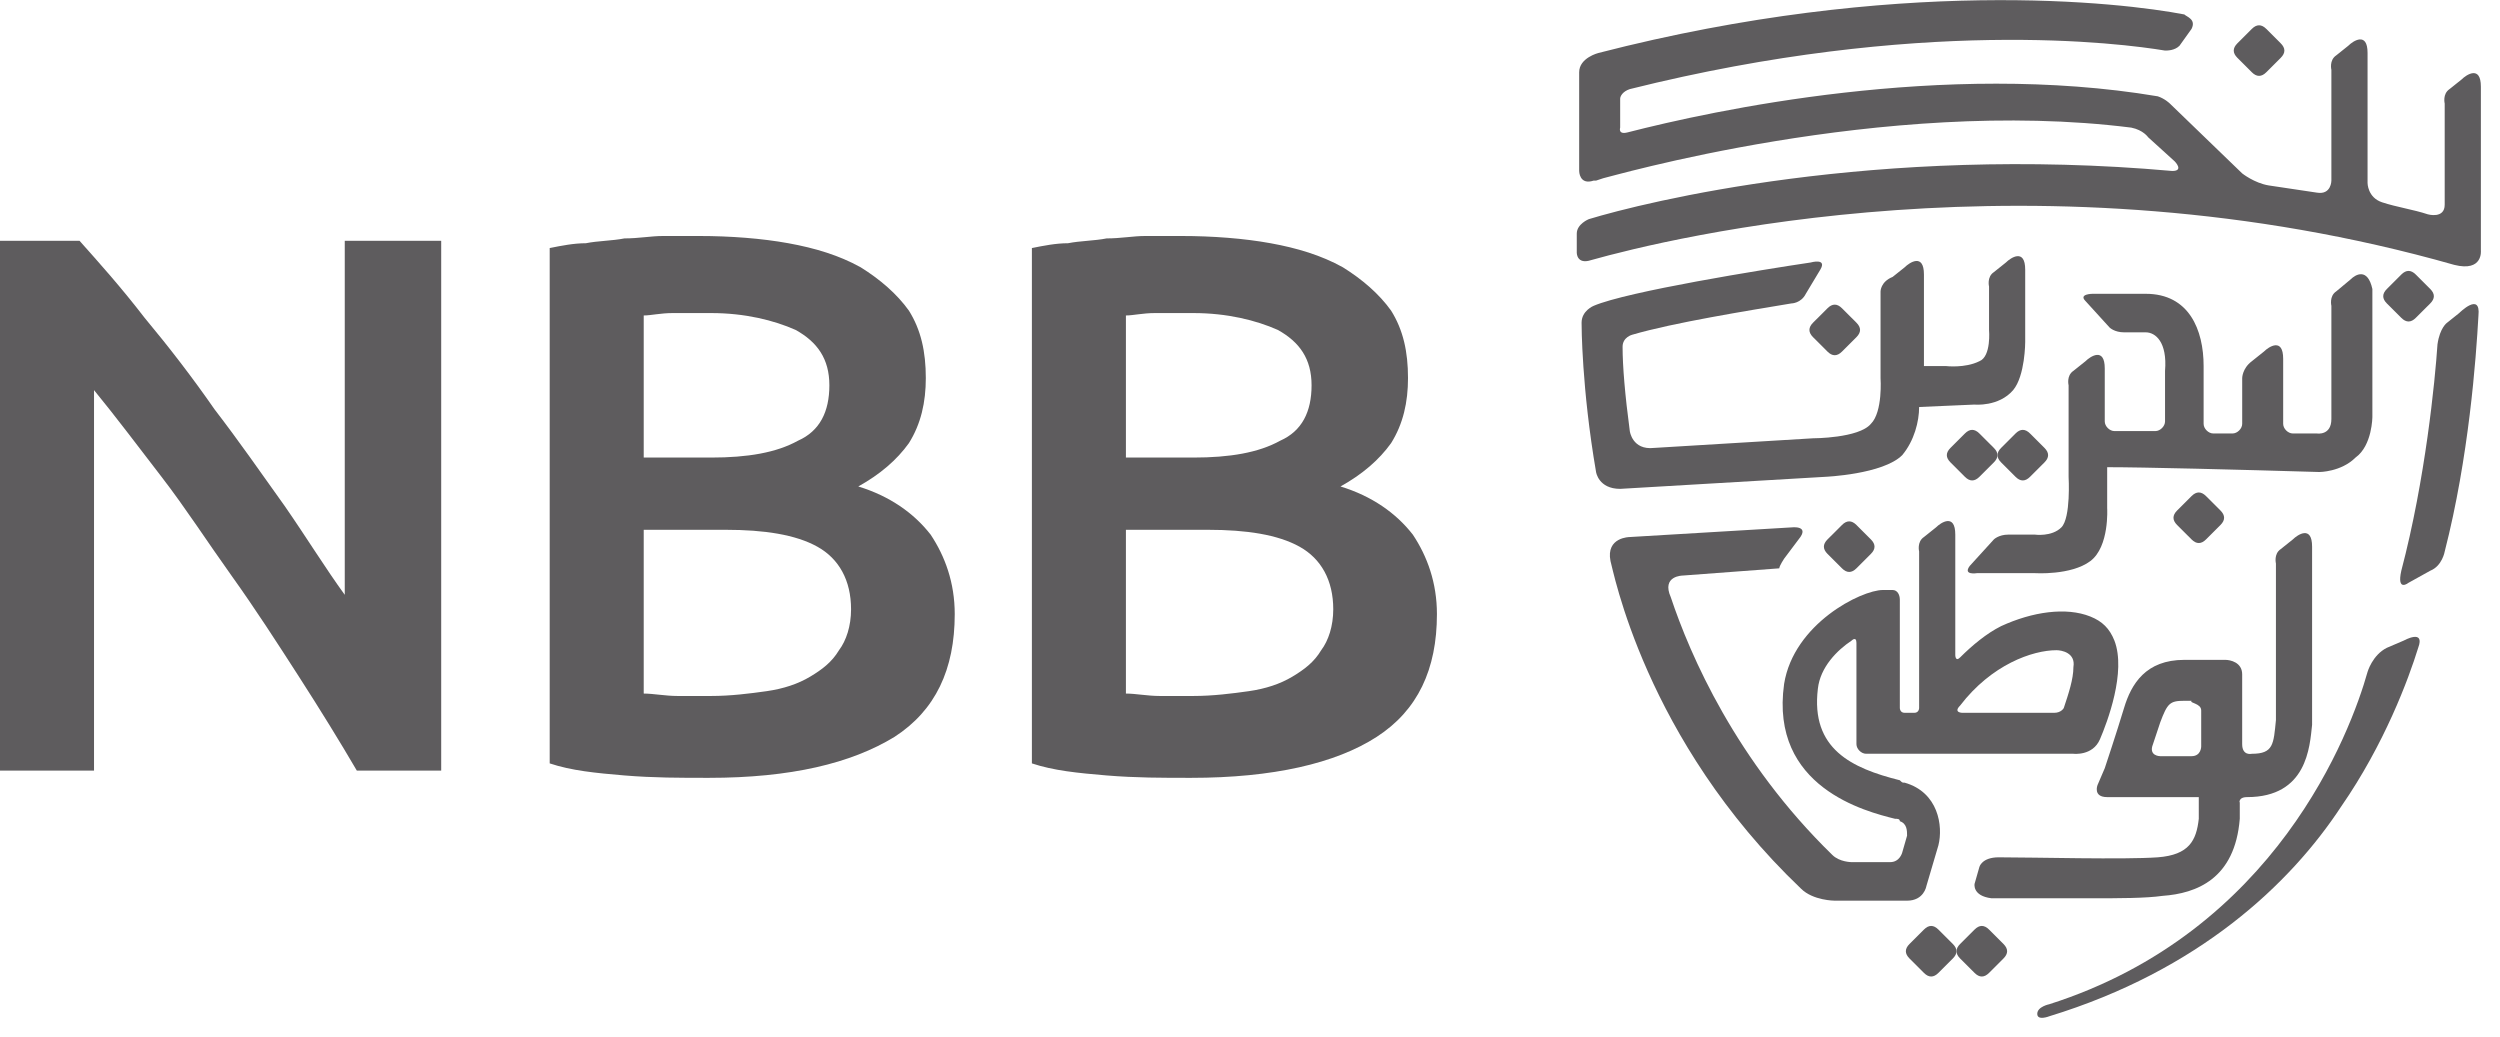 <?xml version="1.0" encoding="UTF-8"?> <svg xmlns="http://www.w3.org/2000/svg" width="123" height="51" viewBox="0 0 123 51" fill="none"><path d="M17.556 37.914C16.725 36.492 15.776 34.952 14.709 33.293C13.641 31.634 12.574 29.976 11.387 28.317C10.201 26.658 9.134 24.999 7.947 23.459C6.761 21.919 5.694 20.497 4.626 19.194V37.914H0V11.848H3.914C4.863 12.914 5.931 14.099 7.117 15.639C8.303 17.061 9.49 18.601 10.557 20.142C11.743 21.682 12.811 23.222 13.997 24.881C15.065 26.421 16.014 27.961 16.962 29.265V11.848H21.707V37.914H17.556Z" fill="#5E5C5E"></path><path d="M34.874 38.27C33.45 38.27 32.145 38.27 30.722 38.152C29.299 38.033 28.113 37.915 27.045 37.559V12.204C27.638 12.085 28.231 11.967 28.824 11.967C29.417 11.848 30.129 11.848 30.722 11.73C31.434 11.73 32.027 11.611 32.62 11.611C33.213 11.611 33.925 11.611 34.399 11.611C35.941 11.611 37.483 11.73 38.788 11.967C40.093 12.204 41.279 12.559 42.347 13.152C43.296 13.744 44.126 14.455 44.719 15.284C45.312 16.232 45.55 17.299 45.55 18.602C45.55 19.787 45.312 20.853 44.719 21.801C44.126 22.63 43.296 23.341 42.228 23.934C43.77 24.407 44.956 25.237 45.787 26.303C46.498 27.37 46.973 28.673 46.973 30.213C46.973 32.938 46.024 34.953 44.007 36.256C41.872 37.559 38.907 38.27 34.874 38.27ZM31.671 22.512H34.992C36.772 22.512 38.195 22.275 39.263 21.682C40.33 21.209 40.805 20.261 40.805 18.957C40.805 17.654 40.212 16.825 39.144 16.232C38.077 15.758 36.653 15.403 34.992 15.403C34.281 15.403 33.569 15.403 33.094 15.403C32.501 15.403 32.027 15.521 31.671 15.521V22.512ZM31.671 26.185V34.123C32.145 34.123 32.739 34.242 33.332 34.242C33.925 34.242 34.518 34.242 34.992 34.242C35.941 34.242 36.89 34.123 37.721 34.005C38.551 33.886 39.263 33.649 39.856 33.294C40.449 32.938 40.923 32.583 41.279 31.991C41.635 31.517 41.872 30.806 41.872 29.976C41.872 28.555 41.279 27.488 40.212 26.896C39.144 26.303 37.602 26.066 35.704 26.066H31.671V26.185Z" fill="#5E5C5E"></path><path d="M58.598 38.27C57.175 38.27 55.87 38.27 54.446 38.152C53.023 38.033 51.837 37.915 50.769 37.559V12.204C51.362 12.085 51.955 11.967 52.548 11.967C53.141 11.848 53.853 11.848 54.446 11.73C55.158 11.73 55.751 11.611 56.344 11.611C56.937 11.611 57.649 11.611 58.123 11.611C59.666 11.611 61.208 11.73 62.512 11.967C63.817 12.204 65.003 12.559 66.071 13.152C67.02 13.744 67.85 14.455 68.443 15.284C69.036 16.232 69.274 17.299 69.274 18.602C69.274 19.787 69.036 20.853 68.443 21.801C67.85 22.63 67.02 23.341 65.952 23.934C67.494 24.407 68.68 25.237 69.511 26.303C70.222 27.37 70.697 28.673 70.697 30.213C70.697 32.938 69.748 34.953 67.731 36.256C65.715 37.559 62.631 38.27 58.598 38.27ZM55.395 22.512H58.717C60.496 22.512 61.919 22.275 62.987 21.682C64.054 21.209 64.529 20.261 64.529 18.957C64.529 17.654 63.936 16.825 62.868 16.232C61.801 15.758 60.377 15.403 58.717 15.403C58.005 15.403 57.293 15.403 56.819 15.403C56.225 15.403 55.751 15.521 55.395 15.521V22.512ZM55.395 26.185V34.123C55.87 34.123 56.463 34.242 57.056 34.242C57.649 34.242 58.242 34.242 58.717 34.242C59.666 34.242 60.614 34.123 61.445 34.005C62.275 33.886 62.987 33.649 63.58 33.294C64.173 32.938 64.647 32.583 65.003 31.991C65.359 31.517 65.596 30.806 65.596 29.976C65.596 28.555 65.003 27.488 63.936 26.896C62.868 26.303 61.326 26.066 59.428 26.066H55.395V26.185Z" fill="#5E5C5E"></path><path d="M100.826 49.408C111.976 45.853 115.653 36.019 116.484 33.057C116.484 33.057 116.721 32.228 117.433 31.872L118.263 31.517C118.263 31.517 119.331 30.924 118.975 31.872C118.5 33.413 117.314 36.612 115.179 39.692C112.688 43.484 108.18 47.749 100.826 50C100.826 50 100.233 50.237 100.233 49.882C100.233 49.526 100.826 49.408 100.826 49.408Z" fill="#5E5C5E"></path><path d="M111.502 3.555C111.265 3.792 111.027 3.792 110.79 3.555L110.078 2.844C109.841 2.607 109.841 2.37 110.078 2.133L110.79 1.422C111.027 1.185 111.265 1.185 111.502 1.422L112.213 2.133C112.451 2.37 112.451 2.607 112.213 2.844L111.502 3.555Z" fill="#5E5C5E"></path><path d="M90.625 17.299C90.388 17.536 90.15 17.536 89.913 17.299L89.201 16.588C88.964 16.351 88.964 16.114 89.201 15.877L89.913 15.166C90.15 14.929 90.388 14.929 90.625 15.166L91.337 15.877C91.574 16.114 91.574 16.351 91.337 16.588L90.625 17.299Z" fill="#5E5C5E"></path><path d="M91.337 27.962C91.1 28.199 90.862 28.199 90.625 27.962L89.913 27.251C89.676 27.014 89.676 26.777 89.913 26.54L90.625 25.829C90.862 25.592 91.1 25.592 91.337 25.829L92.048 26.54C92.286 26.777 92.286 27.014 92.048 27.251L91.337 27.962Z" fill="#5E5C5E"></path><path d="M97.386 23.46C97.149 23.697 96.912 23.697 96.674 23.46L95.963 22.749C95.725 22.512 95.725 22.275 95.963 22.038L96.674 21.327C96.912 21.09 97.149 21.09 97.386 21.327L98.098 22.038C98.335 22.275 98.335 22.512 98.098 22.749L97.386 23.46Z" fill="#5E5C5E"></path><path d="M99.877 23.46C99.64 23.697 99.403 23.697 99.165 23.46L98.454 22.749C98.217 22.512 98.217 22.275 98.454 22.038L99.165 21.327C99.403 21.09 99.64 21.09 99.877 21.327L100.589 22.038C100.826 22.275 100.826 22.512 100.589 22.749L99.877 23.46Z" fill="#5E5C5E"></path><path d="M95.369 47.867C95.132 48.104 94.895 48.104 94.658 47.867L93.946 47.156C93.709 46.919 93.709 46.682 93.946 46.445L94.658 45.734C94.895 45.497 95.132 45.497 95.369 45.734L96.081 46.445C96.318 46.682 96.318 46.919 96.081 47.156L95.369 47.867Z" fill="#5E5C5E"></path><path d="M97.861 47.867C97.623 48.104 97.386 48.104 97.149 47.867L96.437 47.156C96.2 46.919 96.2 46.682 96.437 46.445L97.149 45.734C97.386 45.497 97.623 45.497 97.861 45.734L98.572 46.445C98.81 46.682 98.81 46.919 98.572 47.156L97.861 47.867Z" fill="#5E5C5E"></path><path d="M118.856 15.639C118.619 15.877 118.382 15.877 118.145 15.639L117.433 14.929C117.196 14.692 117.196 14.455 117.433 14.218L118.145 13.507C118.382 13.27 118.619 13.27 118.856 13.507L119.568 14.218C119.805 14.455 119.805 14.692 119.568 14.929L118.856 15.639Z" fill="#5E5C5E"></path><path d="M122.059 12.322V11.967V6.753V4.265C122.059 3.199 121.347 3.673 121.11 3.91L120.517 4.384C120.161 4.621 120.279 5.095 120.279 5.095V6.753V10.071C120.279 10.782 119.449 10.545 119.449 10.545C118.737 10.308 117.907 10.189 117.195 9.952C116.484 9.715 116.484 9.005 116.484 9.005V2.606C116.484 1.54 115.772 2.014 115.535 2.251L114.942 2.725C114.586 2.962 114.704 3.436 114.704 3.436V8.886C114.704 8.886 114.704 9.597 113.993 9.478C113.162 9.36 112.451 9.241 111.62 9.123C110.909 9.005 110.315 8.531 110.315 8.531L106.757 5.095C106.757 5.095 106.52 4.858 106.164 4.739C95.607 2.962 84.219 5.45 80.068 6.516C79.593 6.635 79.712 6.279 79.712 6.279V4.858C79.712 4.739 79.83 4.502 80.186 4.384C94.421 0.829 104.385 2.132 106.52 2.488C106.638 2.488 106.994 2.488 107.231 2.251L107.824 1.422C108.062 0.948 107.587 0.829 107.469 0.711C104.385 0.118 93.353 -1.185 78.644 2.606C78.644 2.606 77.695 2.843 77.695 3.554V8.412C77.695 8.412 77.695 9.123 78.407 8.886H78.526L78.882 8.768C79 8.768 92.641 4.739 104.859 6.279C105.452 6.398 105.689 6.753 105.689 6.753L106.994 7.938C106.994 7.938 107.469 8.412 106.876 8.412C92.285 7.109 80.898 9.952 78.17 10.782C78.17 10.782 77.577 11.019 77.577 11.493V12.441C77.577 12.441 77.577 13.033 78.288 12.796C82.084 11.73 100.351 7.227 120.754 13.033C122.177 13.388 122.059 12.322 122.059 12.322Z" fill="#5E5C5E"></path><path d="M110.553 39.218C113.518 39.218 113.637 36.73 113.755 35.664C113.755 34.479 113.755 28.555 113.755 28.081V26.896C113.755 25.83 113.044 26.304 112.806 26.541L112.213 27.015C111.858 27.251 111.976 27.725 111.976 27.725V28.555C111.976 31.517 111.976 34.597 111.976 35.427C111.858 36.612 111.858 37.086 110.79 37.086C110.79 37.086 110.315 37.204 110.315 36.612V33.886V33.176C110.315 32.583 109.722 32.465 109.485 32.465H107.469C105.571 32.465 104.859 33.65 104.503 34.834C104.147 36.019 103.554 37.796 103.554 37.796L103.198 38.626C103.198 38.626 102.961 39.218 103.673 39.218H108.18V40.285C108.062 41.351 107.706 42.062 106.164 42.18C104.503 42.299 100.114 42.18 98.335 42.18C97.505 42.18 97.386 42.654 97.386 42.654L97.149 43.484C97.149 43.484 97.03 44.076 97.979 44.195C99.165 44.195 101.182 44.195 102.961 44.195C104.266 44.195 105.571 44.195 106.401 44.076C108.062 43.958 109.96 43.247 110.197 40.285V39.455C110.197 39.574 110.078 39.218 110.553 39.218ZM108.299 34.953V36.73C108.299 36.73 108.299 37.204 107.824 37.204H106.282C106.282 37.204 105.689 37.204 105.927 36.612C106.045 36.256 106.164 35.901 106.282 35.545C106.638 34.597 106.757 34.479 107.469 34.479H107.824C107.706 34.597 108.299 34.597 108.299 34.953Z" fill="#5E5C5E"></path><path d="M87.778 27.488L88.49 26.54C89.083 25.829 88.134 25.948 88.134 25.948L80.186 26.422C80.186 26.422 79 26.422 79.237 27.607C79.356 27.962 80.898 36.374 88.608 43.72C89.201 44.313 90.269 44.313 90.269 44.313H93.828C94.658 44.313 94.776 43.602 94.776 43.602L95.37 41.588C95.607 40.64 95.37 38.981 93.709 38.507C93.59 38.507 93.59 38.507 93.472 38.389C91.099 37.796 89.083 36.848 89.439 33.886C89.557 32.82 90.388 31.99 91.099 31.517C91.099 31.517 91.337 31.279 91.337 31.635V36.611C91.337 36.848 91.574 37.085 91.811 37.085H92.879H102.012C102.012 37.085 102.961 37.204 103.317 36.374C103.673 35.545 104.622 33.057 104.029 31.517C103.792 30.924 103.436 30.569 102.843 30.332C101.656 29.858 99.996 30.095 98.454 30.806C97.742 31.161 97.03 31.753 96.437 32.346C96.2 32.583 96.2 32.227 96.2 32.227V28.791V27.725V26.303C96.2 25.237 95.488 25.711 95.251 25.948L94.658 26.422C94.302 26.659 94.421 27.133 94.421 27.133V27.843V28.791V34.834C94.421 34.834 94.421 35.071 94.183 35.071H93.709C93.472 35.071 93.472 34.834 93.472 34.834V30.45V29.502C93.472 29.265 93.353 29.028 93.116 29.028H92.641C91.574 29.028 88.252 30.687 87.778 33.649C87.066 38.744 91.811 39.929 93.234 40.284C93.353 40.284 93.472 40.284 93.472 40.403C93.828 40.521 93.828 40.877 93.828 41.114L93.59 41.943C93.59 41.943 93.472 42.417 92.997 42.417H91.099C91.099 42.417 90.506 42.417 90.15 42.062C85.406 37.441 83.152 32.227 82.203 29.384C81.728 28.317 82.796 28.317 82.796 28.317L87.541 27.962C87.541 27.843 87.778 27.488 87.778 27.488ZM101.063 35.071H96.556C96.556 35.071 96.081 35.071 96.437 34.715C97.979 32.701 99.996 31.99 101.182 31.99C101.419 31.99 102.131 32.109 102.012 32.82C102.012 33.412 101.775 34.123 101.538 34.834C101.538 34.834 101.419 35.071 101.063 35.071Z" fill="#5E5C5E"></path><path d="M120.991 15.403L120.398 15.877C120.398 15.877 120.042 16.113 119.924 16.943C119.805 18.72 119.331 23.578 118.144 28.08C117.907 29.147 118.5 28.673 118.5 28.673L119.568 28.08C120.161 27.843 120.28 27.133 120.28 27.133C121.466 22.512 121.822 17.654 121.94 15.521C122.059 14.336 120.991 15.403 120.991 15.403Z" fill="#5E5C5E"></path><path d="M97.149 19.905C97.149 19.905 98.335 20.024 99.047 19.194C99.64 18.483 99.64 16.825 99.64 16.825V15.995V13.27C99.64 12.204 98.928 12.678 98.691 12.915L98.098 13.389C97.742 13.625 97.861 14.099 97.861 14.099V14.81V16.232C97.861 16.232 97.979 17.535 97.386 17.772C96.674 18.128 95.725 18.009 95.725 18.009H94.658V15.047V13.507C94.658 12.441 93.946 12.915 93.709 13.152L93.116 13.625C92.523 13.862 92.523 14.336 92.523 14.336V16.351V18.602C92.523 18.602 92.641 20.261 92.048 20.853C91.455 21.564 89.201 21.564 89.201 21.564L81.373 22.038C80.305 22.156 80.186 21.208 80.186 21.208C79.949 19.431 79.831 18.009 79.831 17.061C79.831 16.587 80.305 16.469 80.305 16.469C82.322 15.877 85.999 15.284 88.134 14.929C88.134 14.929 88.608 14.929 88.846 14.455L89.557 13.27C89.913 12.678 89.083 12.915 89.083 12.915C86.71 13.27 80.068 14.336 78.407 15.047C78.407 15.047 77.814 15.284 77.814 15.877C77.814 15.995 77.814 19.076 78.526 23.223C78.526 23.223 78.644 24.052 79.712 24.052L89.794 23.46C89.794 23.46 92.641 23.341 93.59 22.393C94.183 21.682 94.421 20.735 94.421 20.024L97.149 19.905Z" fill="#5E5C5E"></path><path d="M115.653 13.744C115.535 13.863 115.535 13.863 115.653 13.744L114.942 14.336C114.586 14.573 114.704 15.047 114.704 15.047V15.403V16.114V19.076V20.379V20.616C114.704 21.445 113.993 21.327 113.993 21.327H112.807C112.569 21.327 112.332 21.09 112.332 20.853V19.55V18.246V17.654C112.332 16.588 111.62 17.062 111.383 17.299L110.79 17.773C110.316 18.128 110.316 18.602 110.316 18.602V18.957V19.668V20.853C110.316 21.09 110.078 21.327 109.841 21.327C109.485 21.327 109.248 21.327 108.892 21.327C108.655 21.327 108.418 21.09 108.418 20.853V18.009C108.418 16.232 107.706 14.455 105.571 14.455H102.961C102.961 14.455 102.25 14.455 102.605 14.81L103.792 16.114C103.792 16.114 104.029 16.351 104.503 16.351H105.571C106.045 16.351 106.638 16.825 106.52 18.246V20.735C106.52 20.971 106.283 21.209 106.045 21.209C105.215 21.209 104.503 21.209 104.029 21.209C103.792 21.209 103.554 20.971 103.554 20.735V20.024V18.128C103.554 17.062 102.843 17.535 102.605 17.773L102.012 18.246C101.656 18.483 101.775 18.957 101.775 18.957V19.313V23.46C101.775 23.46 101.894 25.474 101.419 25.948C100.945 26.422 100.114 26.303 100.114 26.303H99.284H98.81C98.335 26.303 98.098 26.54 98.098 26.54L96.912 27.843C96.556 28.317 97.267 28.199 97.267 28.199H99.521H100.114C100.114 28.199 101.894 28.317 102.843 27.607C103.792 26.896 103.673 25 103.673 25V22.986C105.452 22.986 110.078 23.104 114.111 23.223C114.111 23.223 115.179 23.223 115.891 22.512C116.721 21.919 116.721 20.498 116.721 20.498V15.877V14.573V14.218C116.484 13.152 115.891 13.507 115.653 13.744Z" fill="#5E5C5E"></path><path d="M108.536 26.54C108.299 26.777 108.062 26.777 107.825 26.54L107.113 25.829C106.876 25.592 106.876 25.355 107.113 25.118L107.825 24.407C108.062 24.17 108.299 24.17 108.536 24.407L109.248 25.118C109.485 25.355 109.485 25.592 109.248 25.829L108.536 26.54Z" fill="#5E5C5E"></path></svg> 